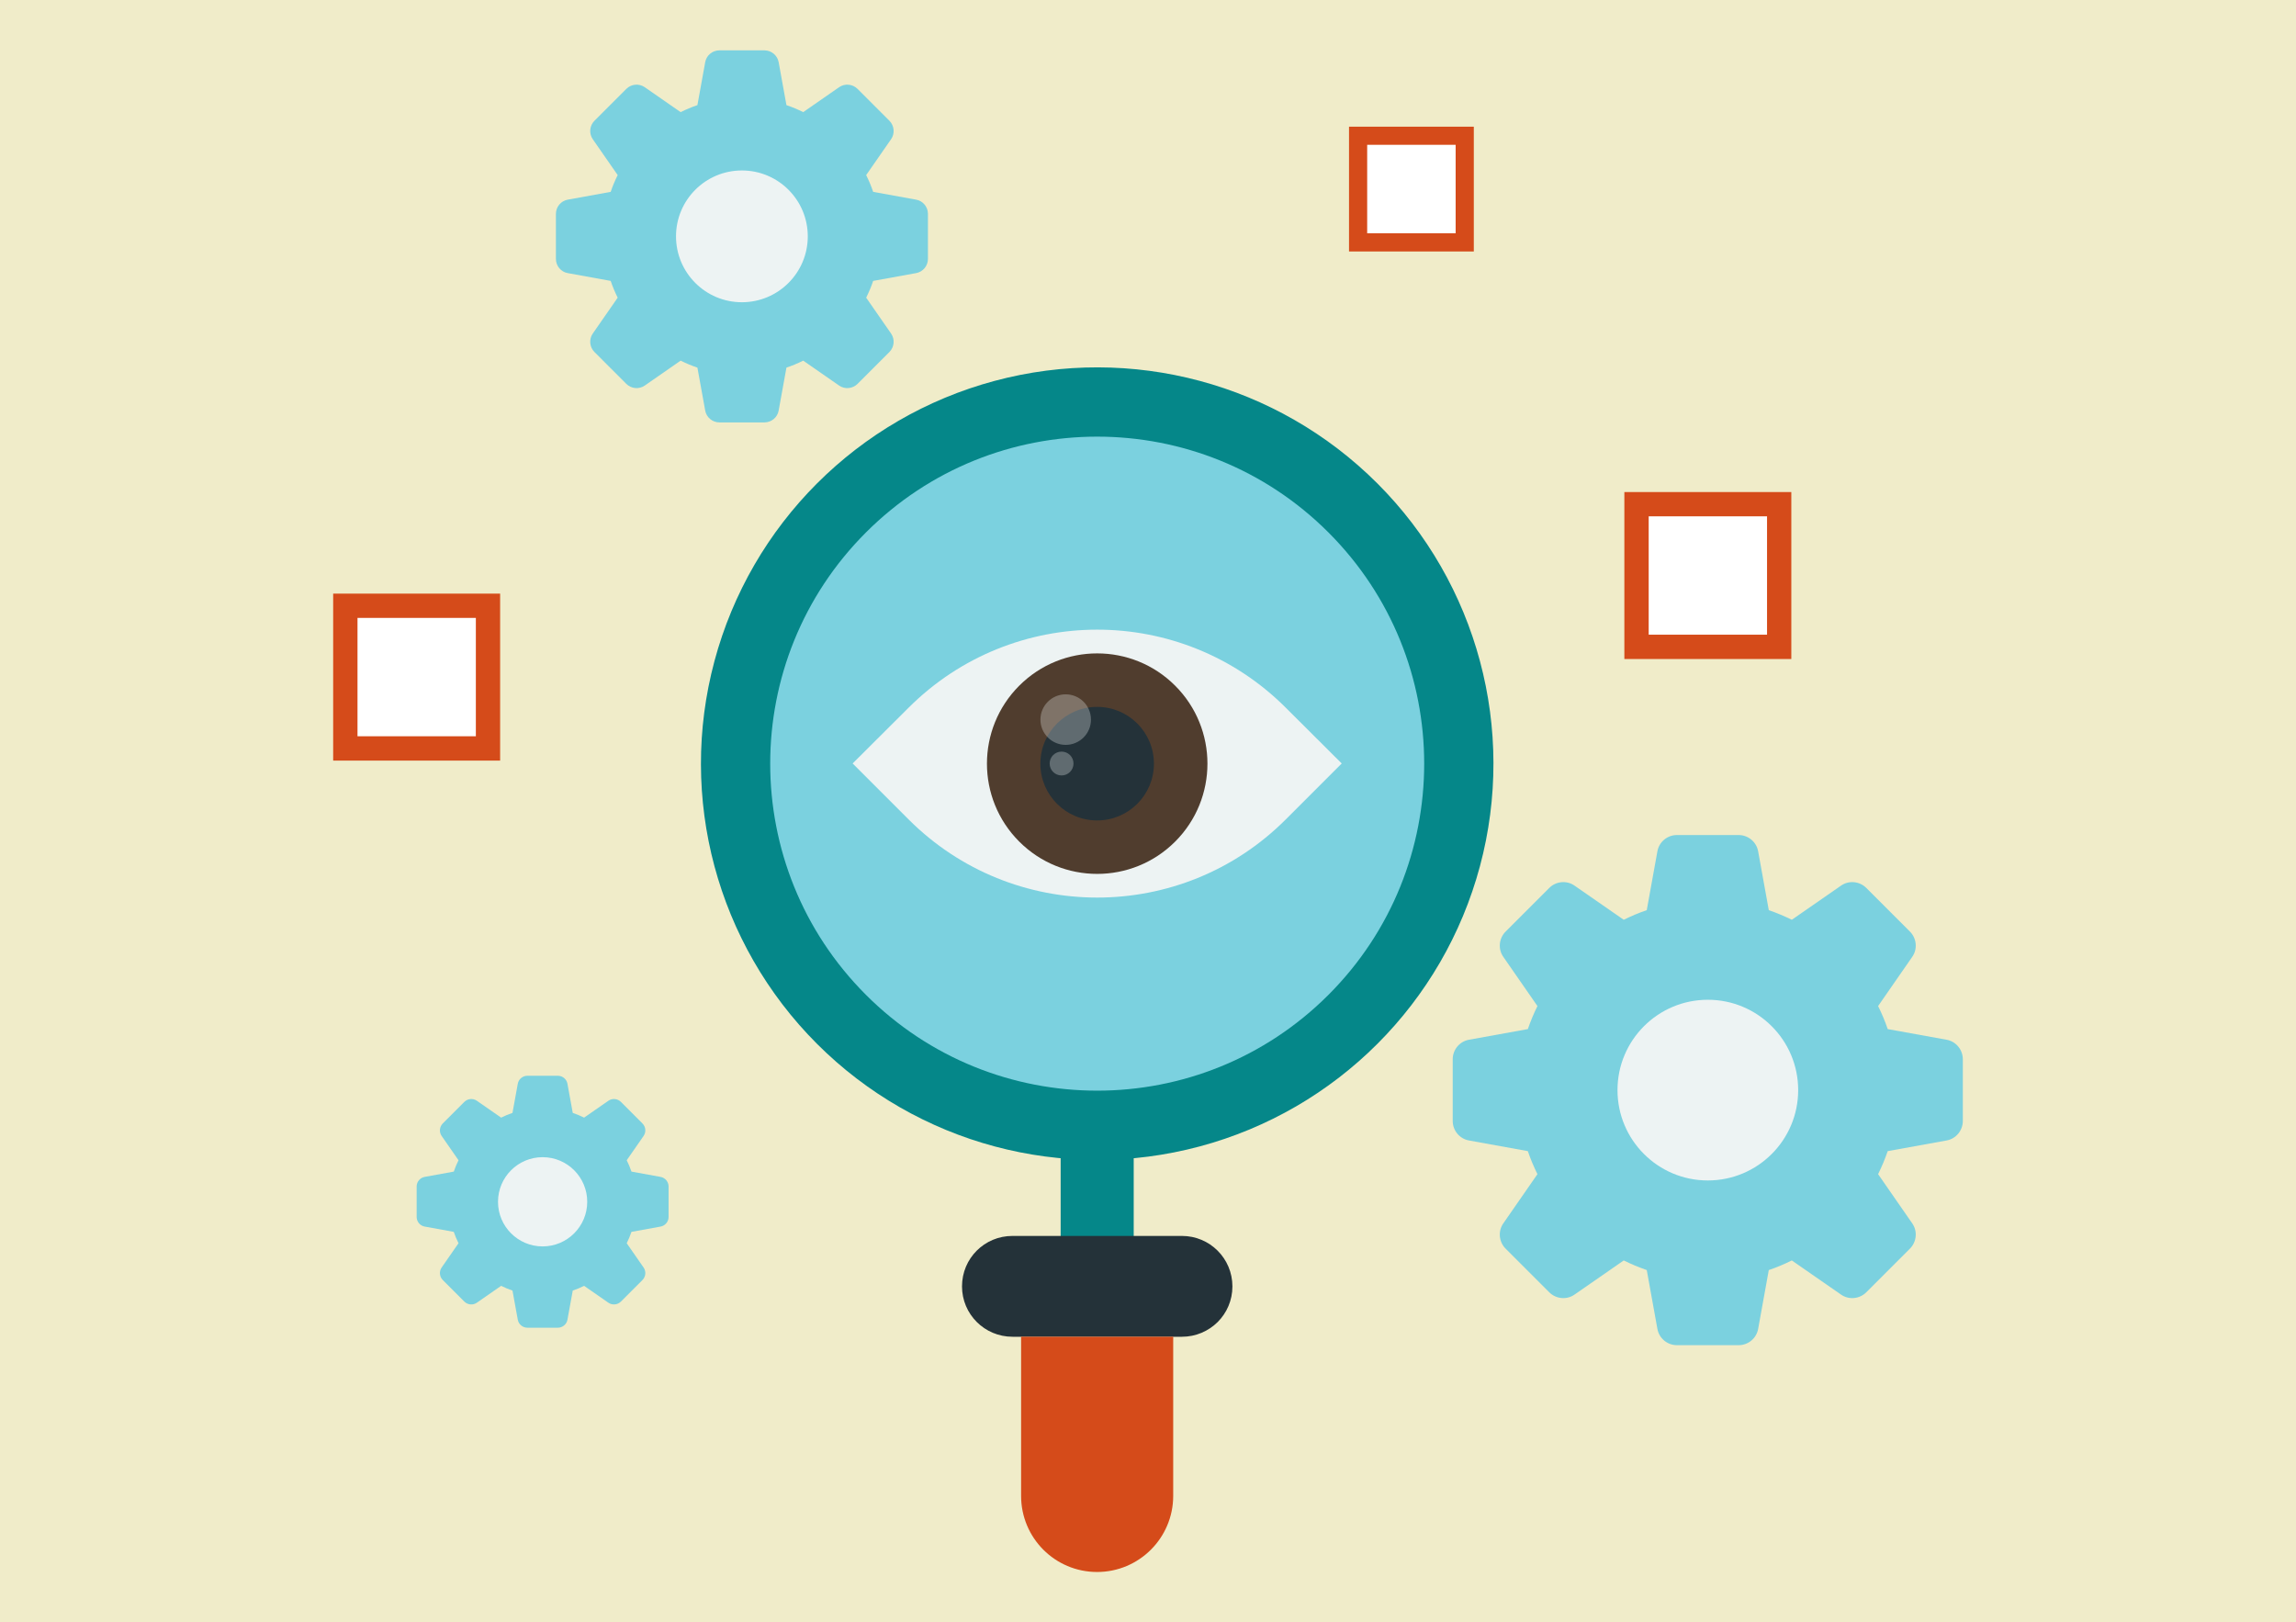 <?xml version="1.0" encoding="UTF-8"?><svg xmlns="http://www.w3.org/2000/svg" viewBox="0 0 368 260"><defs><style>.c{fill:#fff;}.d{fill:#243239;}.e{fill:#d54b1a;}.f{fill:#f0ecc9;}.g{fill:#058789;}.h{fill:#edf3f3;}.i{opacity:.3;}.j{fill:#503d2e;}.k{fill:#7bd1df;}</style></defs><g id="a"><rect class="f" x="-10.21" y="-10.38" width="389.52" height="278.76"/></g><g id="b"><g><g><rect class="c" x="55.35" y="97.09" width="22.86" height="22.86"/><path class="e" d="M80.16,121.9h-26.76v-26.76h26.76v26.76Zm-22.86-3.9h18.97v-18.97h-18.97v18.97Z"/></g><g><rect class="c" x="262.3" y="80.81" width="22.86" height="22.86"/><path class="e" d="M287.11,105.62h-26.76v-26.76h26.76v26.76Zm-22.86-3.9h18.97v-18.97h-18.97v18.97Z"/></g><g><rect class="c" x="217.67" y="21.75" width="17.09" height="17.09"/><path class="e" d="M236.22,40.3h-20V20.3h20v20Zm-17.09-2.91h14.18v-14.18h-14.18v14.18Z"/></g><g><g><circle class="g" cx="175.85" cy="122.39" r="63.51" transform="translate(-35.03 160.19) rotate(-45)"/><circle class="k" cx="175.85" cy="122.39" r="52.41" transform="translate(-35.03 160.19) rotate(-45)"/><rect class="g" x="170" y="181.74" width="11.71" height="20.41"/><path class="d" d="M197.53,206.17c0,2.23-.9,4.25-2.36,5.71-1.48,1.46-3.5,2.36-5.73,2.36h-27.16c-4.47,0-8.09-3.61-8.09-8.07,0-2.25,.9-4.27,2.36-5.73,1.46-1.46,3.48-2.36,5.73-2.36h27.16c4.47,0,8.09,3.61,8.09,8.09Z"/><path class="e" d="M188.04,214.23v25.51c0,6.73-5.46,12.2-12.2,12.2s-12.18-5.46-12.18-12.2v-25.51h24.37Z"/></g><g><path class="h" d="M215.05,122.36l-8.96,8.96c-16.69,16.71-43.76,16.71-60.47,0l-8.96-8.96,8.96-8.93c16.71-16.69,43.78-16.69,60.47,0l8.96,8.93Z"/><circle class="j" cx="175.85" cy="122.39" r="17.67" transform="translate(-35.03 160.19) rotate(-45)"/><circle class="d" cx="175.85" cy="122.39" r="9.1"/><g class="i"><circle class="h" cx="170.81" cy="115.33" r="4.05"/></g><g class="i"><path class="h" d="M172.06,122.37c0,1.05-.85,1.91-1.91,1.91s-1.91-.85-1.91-1.91,.85-1.91,1.91-1.91,1.91,.85,1.91,1.91Z"/></g></g></g><g><path class="k" d="M146.84,32l-6.89-1.25c-.31-.93-.69-1.82-1.12-2.69l4-5.76c.62-.9,.52-2.15-.28-2.95l-5.1-5.1c-.8-.8-2.05-.9-2.95-.28l-5.76,4c-.87-.43-1.76-.81-2.69-1.12l-1.25-6.89c-.2-1.08-1.15-1.89-2.28-1.89h-7.21c-1.13,0-2.09,.81-2.28,1.89l-1.25,6.89c-.93,.31-1.82,.69-2.69,1.12l-5.76-4c-.9-.62-2.15-.52-2.95,.28l-5.1,5.1c-.8,.8-.9,2.05-.28,2.95l4,5.76c-.43,.87-.81,1.76-1.12,2.69l-6.89,1.25c-1.08,.2-1.89,1.15-1.89,2.28v7.21c0,1.13,.81,2.09,1.89,2.28l6.89,1.25c.31,.93,.69,1.82,1.12,2.69l-4,5.76c-.62,.9-.52,2.15,.28,2.95l5.1,5.1c.8,.8,2.05,.9,2.95,.28l5.76-4c.87,.43,1.76,.81,2.69,1.12l1.25,6.89c.2,1.08,1.15,1.89,2.28,1.89h7.21c1.13,0,2.09-.81,2.28-1.89l1.25-6.89c.93-.31,1.82-.69,2.69-1.12l5.76,4c.9,.62,2.15,.52,2.95-.28l5.1-5.1c.8-.8,.9-2.05,.28-2.95l-4-5.76c.43-.87,.81-1.76,1.12-2.69l6.89-1.25c1.08-.2,1.89-1.15,1.89-2.28v-7.21c0-1.13-.81-2.09-1.89-2.28Z"/><circle class="h" cx="118.91" cy="37.88" r="10.56"/></g><g><path class="k" d="M105.88,188.62l-4.67-.85c-.21-.63-.47-1.23-.76-1.82l2.71-3.9c.42-.61,.35-1.46-.19-2l-3.45-3.45c-.54-.54-1.39-.61-2-.19l-3.9,2.71c-.59-.29-1.19-.55-1.82-.76l-.85-4.67c-.13-.73-.78-1.28-1.54-1.28h-4.88c-.76,0-1.41,.55-1.54,1.28l-.85,4.67c-.63,.21-1.23,.47-1.82,.76l-3.9-2.71c-.61-.42-1.46-.35-2,.19l-3.45,3.45c-.54,.54-.61,1.39-.19,2l2.71,3.9c-.29,.59-.55,1.19-.76,1.82l-4.67,.85c-.73,.13-1.28,.78-1.28,1.54v4.88c0,.76,.55,1.41,1.28,1.54l4.67,.85c.21,.63,.47,1.23,.76,1.82l-2.71,3.9c-.42,.61-.35,1.46,.19,2l3.45,3.45c.54,.54,1.39,.61,2,.19l3.9-2.71c.59,.29,1.19,.55,1.82,.76l.85,4.67c.13,.73,.78,1.28,1.54,1.28h4.88c.76,0,1.41-.55,1.54-1.28l.85-4.67c.63-.21,1.23-.47,1.82-.76l3.9,2.71c.61,.42,1.46,.35,2-.19l3.45-3.45c.54-.54,.61-1.39,.19-2l-2.71-3.9c.29-.59,.55-1.19,.76-1.82l4.67-.85c.73-.13,1.28-.78,1.28-1.54v-4.88c0-.76-.55-1.41-1.28-1.54Z"/><circle class="h" cx="86.97" cy="192.61" r="7.15"/></g><g><path class="k" d="M312.01,166.64l-9.45-1.71c-.43-1.27-.95-2.5-1.54-3.69l5.48-7.9c.86-1.24,.71-2.95-.38-4.04l-6.99-6.99c-1.09-1.09-2.8-1.24-4.04-.38l-7.9,5.48c-1.19-.59-2.42-1.1-3.69-1.54l-1.71-9.45c-.27-1.48-1.58-2.59-3.13-2.59h-9.88c-1.55,0-2.86,1.11-3.13,2.59l-1.71,9.45c-1.27,.43-2.5,.95-3.69,1.54l-7.9-5.48c-1.24-.86-2.95-.71-4.04,.38l-6.99,6.99c-1.09,1.09-1.24,2.8-.38,4.04l5.48,7.9c-.59,1.19-1.1,2.42-1.54,3.69l-9.45,1.71c-1.48,.27-2.59,1.58-2.59,3.13v9.88c0,1.55,1.11,2.86,2.59,3.13l9.45,1.71c.43,1.27,.95,2.5,1.54,3.69l-5.48,7.9c-.86,1.24-.71,2.95,.38,4.04l6.99,6.99c1.09,1.09,2.81,1.24,4.04,.38l7.9-5.48c1.19,.59,2.42,1.1,3.69,1.54l1.71,9.45c.27,1.48,1.58,2.59,3.13,2.59h9.88c1.55,0,2.86-1.11,3.13-2.59l1.71-9.45c1.27-.43,2.5-.95,3.69-1.54l7.9,5.48c1.24,.86,2.95,.71,4.04-.38l6.99-6.99c1.09-1.09,1.24-2.81,.38-4.04l-5.48-7.9c.59-1.19,1.1-2.42,1.54-3.69l9.45-1.71c1.48-.27,2.59-1.58,2.59-3.13v-9.88c0-1.55-1.11-2.86-2.59-3.13Z"/><circle class="h" cx="273.73" cy="174.71" r="14.48"/></g></g></g></svg>